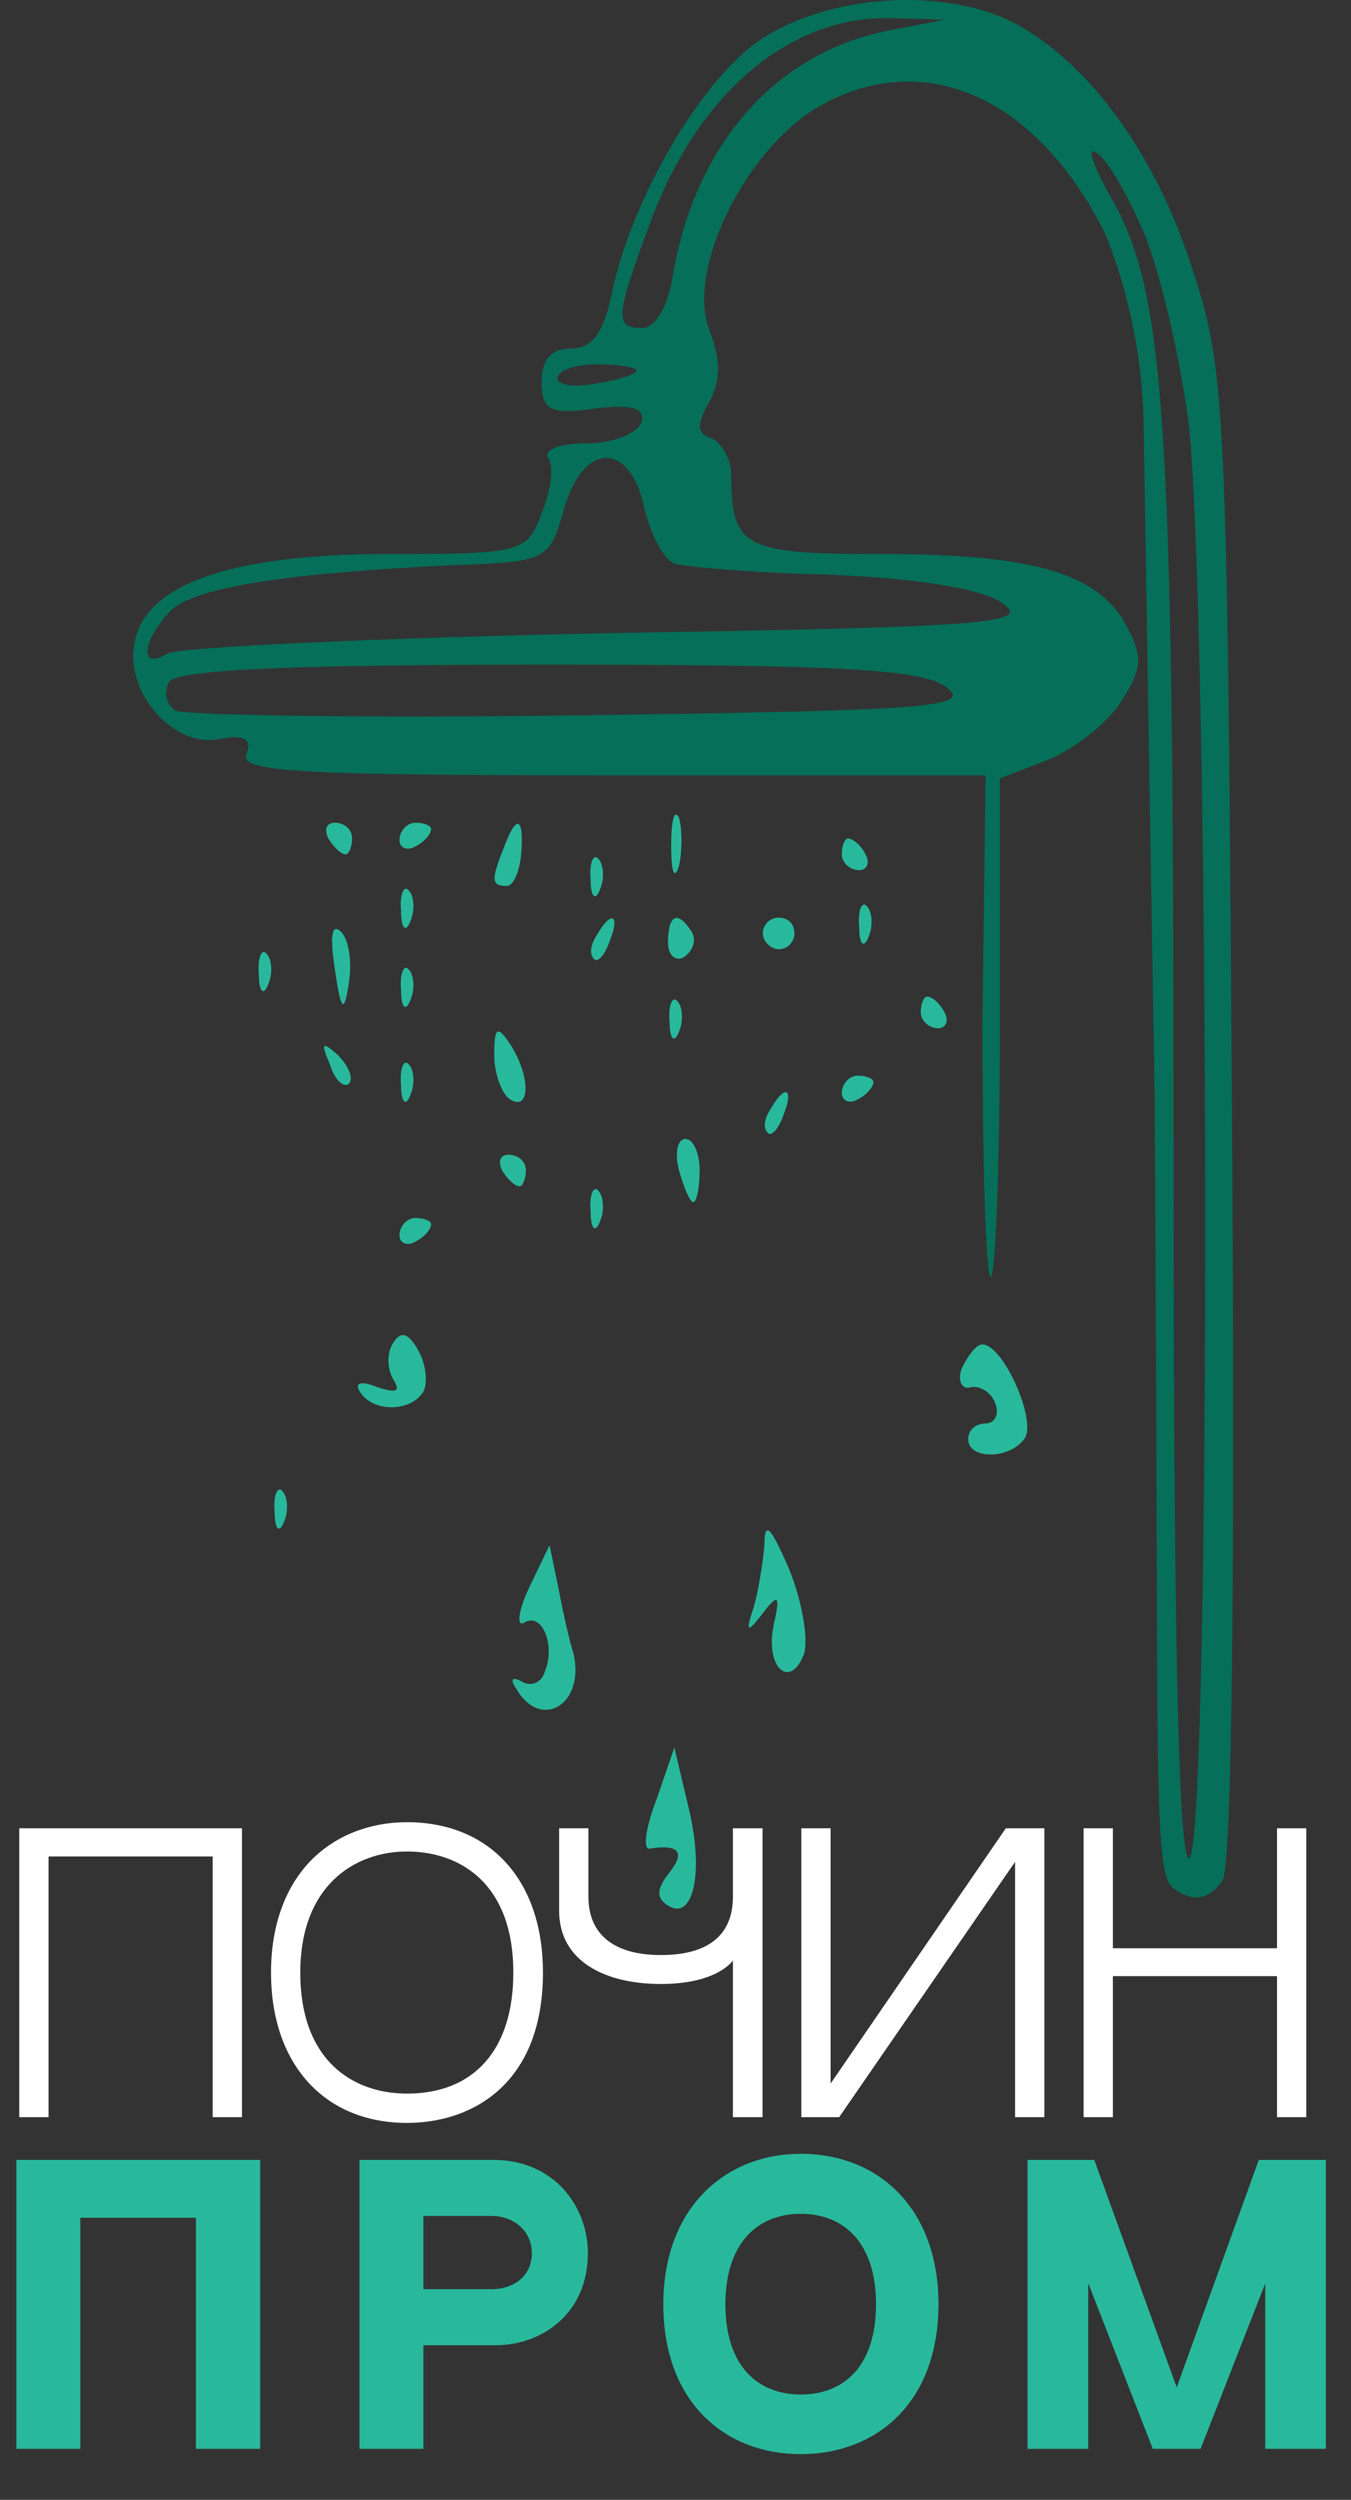 <?xml version="1.0" encoding="UTF-8"?> <svg xmlns="http://www.w3.org/2000/svg" width="53" height="98" viewBox="0 0 53 98" fill="none"><rect x="0" y="0" width="53" height="98" fill="#333333" stroke="none"/> <path d="M29.802 1.578C27.447 3.189 24.72 7.899 23.976 11.617C23.666 13.043 23.233 13.662 22.427 13.662C21.621 13.662 21.25 14.096 21.25 14.964C21.25 16.079 21.559 16.265 23.357 16.017C24.844 15.832 25.34 16.017 25.154 16.575C24.968 17.009 24.038 17.381 22.985 17.381C21.993 17.381 21.312 17.629 21.497 17.939C21.745 18.248 21.621 19.24 21.25 20.108C20.692 21.657 20.506 21.719 15.238 21.719C8.917 21.719 5.57 22.959 5.261 25.314C4.951 27.235 6.872 29.342 8.607 28.97C9.599 28.784 9.909 28.97 9.661 29.59C9.413 30.271 11.954 30.395 23.976 30.395H38.664L38.54 40.063C38.54 45.331 38.664 49.855 38.85 50.041C39.036 50.289 39.222 45.95 39.222 40.497V30.519L41.143 29.776C42.197 29.342 43.498 28.288 43.994 27.483C44.799 26.243 44.861 25.747 44.18 24.508C43.064 22.463 40.523 21.719 34.574 21.719C29.182 21.719 28.686 21.471 28.686 18.62C28.686 18.001 28.314 17.381 27.943 17.195C27.323 17.009 27.323 16.637 27.819 15.77C28.253 14.964 28.314 14.158 27.819 12.919C26.951 10.626 29.12 6.102 31.909 4.305C36.061 1.764 40.647 3.685 43.374 9.2V9.2C44.316 11.566 44.821 14.084 44.863 16.63L45.295 42.914C45.481 68.942 45.194 73.318 46 74C46.806 74.62 47.464 74.458 47.96 73.714C48.332 73.219 48.456 61.63 48.332 43.719C48.146 15.522 48.084 14.468 46.721 10.378C45.295 5.978 42.692 2.445 39.779 0.896C36.991 -0.529 32.467 -0.219 29.802 1.578ZM34.822 1.206C30.422 2.074 27.261 5.668 26.393 10.812C26.207 11.989 25.712 12.857 25.216 12.857C24.1 12.857 24.1 12.485 25.588 8.519C27.447 3.623 30.979 0.648 34.884 0.71L37.053 0.772L34.822 1.206ZM44.799 8.953C45.419 10.316 46.225 13.662 46.596 16.327C47.464 22.649 47.526 72.289 46.658 72.847C46.225 73.095 46.039 63.675 46.039 45.083C46.039 16.079 45.729 11.37 43.498 7.589C42.878 6.474 42.63 5.73 43.002 5.978C43.374 6.164 44.18 7.527 44.799 8.953ZM24.968 14.53C24.968 14.654 24.286 14.902 23.419 15.026C22.551 15.212 21.869 15.088 21.869 14.84C21.869 14.53 22.551 14.282 23.419 14.282C24.286 14.282 24.968 14.406 24.968 14.53ZM25.278 19.922C25.526 20.975 26.021 21.905 26.455 22.091C26.827 22.215 29.554 22.463 32.405 22.525C35.627 22.649 38.292 23.02 39.222 23.578C40.585 24.446 39.098 24.57 24.038 24.818C14.866 25.004 6.934 25.375 6.562 25.623C5.446 26.305 5.57 25.128 6.686 23.95C7.616 23.02 11.272 22.463 17.841 22.153C21.436 22.029 21.559 21.967 22.117 19.984C22.861 17.319 24.72 17.257 25.278 19.922ZM37.115 26.925C38.168 27.73 36.495 27.854 22.923 28.04C14.433 28.164 7.182 28.04 6.872 27.854C6.5 27.607 6.438 27.111 6.624 26.739C6.934 26.243 11.582 26.057 21.497 26.057C33.086 26.057 36.123 26.243 37.115 26.925Z" fill="#056F59"></path> <path d="M26.331 33.184C26.331 34.176 26.455 34.547 26.641 33.928C26.765 33.37 26.765 32.502 26.641 32.069C26.455 31.697 26.331 32.13 26.331 33.184Z" fill="#28B99C"></path> <path d="M12.883 32.874C13.069 33.184 13.379 33.494 13.565 33.494C13.689 33.494 13.813 33.184 13.813 32.874C13.813 32.502 13.503 32.254 13.131 32.254C12.821 32.254 12.697 32.502 12.883 32.874Z" fill="#28B99C"></path> <path d="M15.672 32.936C15.672 33.246 15.982 33.37 16.292 33.184C16.664 32.998 16.912 32.688 16.912 32.502C16.912 32.378 16.664 32.254 16.292 32.254C15.982 32.254 15.672 32.564 15.672 32.936Z" fill="#28B99C"></path> <path d="M19.762 33.246C19.266 34.485 19.266 34.733 19.886 34.733C20.134 34.733 20.382 34.176 20.444 33.494C20.568 32.007 20.258 31.883 19.762 33.246Z" fill="#28B99C"></path> <path d="M33.025 33.494C33.025 33.804 33.334 34.114 33.706 34.114C34.016 34.114 34.14 33.804 33.954 33.494C33.768 33.122 33.458 32.874 33.272 32.874C33.148 32.874 33.025 33.122 33.025 33.494Z" fill="#28B99C"></path> <path d="M23.171 34.485C23.171 35.167 23.357 35.353 23.543 34.857C23.729 34.423 23.666 33.866 23.481 33.68C23.295 33.432 23.109 33.804 23.171 34.485Z" fill="#28B99C"></path> <path d="M15.734 35.725C15.734 36.407 15.92 36.593 16.106 36.097C16.292 35.663 16.23 35.105 16.044 34.919C15.858 34.671 15.672 35.043 15.734 35.725Z" fill="#28B99C"></path> <path d="M33.706 36.345C33.706 37.026 33.892 37.212 34.078 36.717C34.264 36.283 34.202 35.725 34.016 35.539C33.83 35.291 33.644 35.663 33.706 36.345Z" fill="#28B99C"></path> <path d="M13.131 37.956C13.379 39.691 13.503 39.753 13.689 38.514C13.813 37.708 13.689 36.84 13.379 36.531C13.007 36.159 12.945 36.717 13.131 37.956Z" fill="#28B99C"></path> <path d="M23.419 36.654C23.171 37.026 23.109 37.398 23.295 37.584C23.419 37.77 23.729 37.46 23.914 36.902C24.348 35.849 23.976 35.663 23.419 36.654Z" fill="#28B99C"></path> <path d="M26.207 36.964C26.207 37.46 26.517 37.708 26.827 37.522C27.199 37.274 27.323 36.84 27.137 36.531C26.579 35.663 26.207 35.849 26.207 36.964Z" fill="#28B99C"></path> <path d="M29.926 36.593C29.926 36.902 30.236 37.212 30.546 37.212C30.917 37.212 31.165 36.902 31.165 36.593C31.165 36.221 30.917 35.973 30.546 35.973C30.236 35.973 29.926 36.221 29.926 36.593Z" fill="#28B99C"></path> <path d="M10.156 38.204C10.156 38.886 10.342 39.072 10.528 38.576C10.714 38.142 10.652 37.584 10.466 37.398C10.28 37.15 10.095 37.522 10.156 38.204Z" fill="#28B99C"></path> <path d="M15.734 38.824C15.734 39.505 15.92 39.691 16.106 39.195C16.292 38.762 16.23 38.204 16.044 38.018C15.858 37.77 15.672 38.142 15.734 38.824Z" fill="#28B99C"></path> <path d="M26.269 40.063C26.269 40.745 26.455 40.931 26.641 40.435C26.827 40.001 26.765 39.443 26.579 39.257C26.393 39.01 26.207 39.381 26.269 40.063Z" fill="#28B99C"></path> <path d="M36.123 39.691C36.123 40.001 36.433 40.311 36.805 40.311C37.115 40.311 37.239 40.001 37.053 39.691C36.867 39.319 36.557 39.072 36.371 39.072C36.247 39.072 36.123 39.319 36.123 39.691Z" fill="#28B99C"></path> <path d="M19.39 41.364C19.39 42.108 19.7 42.914 20.01 43.1C20.816 43.596 20.816 42.17 20.01 40.931C19.514 40.187 19.39 40.249 19.39 41.364Z" fill="#28B99C"></path> <path d="M12.945 41.736C13.131 42.356 13.503 42.666 13.689 42.48C13.875 42.294 13.689 41.798 13.255 41.364C12.635 40.807 12.573 40.869 12.945 41.736Z" fill="#28B99C"></path> <path d="M15.734 42.542C15.734 43.224 15.92 43.41 16.106 42.914C16.292 42.48 16.23 41.922 16.044 41.736C15.858 41.488 15.672 41.86 15.734 42.542Z" fill="#28B99C"></path> <path d="M33.025 42.852C33.025 43.162 33.334 43.286 33.644 43.1C34.016 42.914 34.264 42.604 34.264 42.418C34.264 42.294 34.016 42.17 33.644 42.17C33.334 42.17 33.025 42.48 33.025 42.852Z" fill="#28B99C"></path> <path d="M30.236 43.472C29.988 43.843 29.926 44.215 30.112 44.401C30.236 44.587 30.546 44.277 30.731 43.719C31.165 42.666 30.793 42.48 30.236 43.472Z" fill="#28B99C"></path> <path d="M26.641 45.889C26.827 46.57 27.075 47.128 27.199 47.128C27.323 47.128 27.447 46.57 27.447 45.889C27.447 45.207 27.199 44.649 26.889 44.649C26.579 44.649 26.455 45.207 26.641 45.889Z" fill="#28B99C"></path> <path d="M19.7 45.889C19.886 46.198 20.196 46.508 20.382 46.508C20.506 46.508 20.63 46.198 20.63 45.889C20.63 45.517 20.32 45.269 19.948 45.269C19.638 45.269 19.514 45.517 19.7 45.889Z" fill="#28B99C"></path> <path d="M23.171 47.5C23.171 48.181 23.357 48.367 23.543 47.872C23.729 47.438 23.666 46.88 23.481 46.694C23.295 46.446 23.109 46.818 23.171 47.5Z" fill="#28B99C"></path> <path d="M15.672 48.429C15.672 48.739 15.982 48.863 16.292 48.677C16.664 48.491 16.912 48.181 16.912 47.996C16.912 47.872 16.664 47.748 16.292 47.748C15.982 47.748 15.672 48.058 15.672 48.429Z" fill="#28B99C"></path> <path d="M15.424 52.644C15.176 53.015 15.176 53.635 15.424 54.069C15.734 54.565 15.548 54.627 14.804 54.379C14.185 54.131 13.875 54.193 14.123 54.565C14.618 55.37 16.106 55.37 16.602 54.565C16.788 54.255 16.726 53.511 16.416 52.953C16.044 52.272 15.734 52.148 15.424 52.644Z" fill="#28B99C"></path> <path d="M37.734 53.635C37.548 54.131 37.734 54.503 38.106 54.379C38.478 54.317 38.912 54.627 39.036 54.998C39.222 55.432 39.036 55.804 38.664 55.804C38.292 55.804 37.982 56.052 37.982 56.424C37.982 57.23 39.656 57.23 40.213 56.362C40.647 55.618 39.346 52.706 38.54 52.706C38.292 52.706 37.982 53.139 37.734 53.635Z" fill="#28B99C"></path> <path d="M10.776 59.275C10.776 59.956 10.962 60.142 11.148 59.647C11.334 59.213 11.272 58.655 11.086 58.469C10.9 58.221 10.714 58.593 10.776 59.275Z" fill="#28B99C"></path> <path d="M29.988 60.576C29.926 61.32 29.74 62.435 29.554 63.055C29.244 63.985 29.306 64.047 29.926 63.241C30.546 62.435 30.608 62.559 30.36 63.675C29.988 65.348 30.979 66.278 31.537 64.852C31.723 64.294 31.475 62.807 30.979 61.568C30.236 59.832 29.988 59.584 29.988 60.576Z" fill="#28B99C"></path> <path d="M20.754 62.249C20.32 63.179 20.258 63.799 20.568 63.613C21.25 63.179 21.807 64.48 21.374 65.534C21.25 65.968 20.816 66.154 20.444 65.906C20.072 65.72 20.01 65.844 20.258 66.216C21.25 67.889 22.985 66.773 22.489 64.79C22.365 64.418 22.117 63.365 21.931 62.373L21.559 60.576L20.754 62.249Z" fill="#28B99C"></path> <path d="M25.774 70.492C25.34 71.607 25.216 72.475 25.464 72.475C26.641 72.289 26.889 72.599 26.269 73.404C25.774 74.024 25.712 74.396 26.207 74.706C27.199 75.326 27.633 73.404 27.013 70.864L26.455 68.509L25.774 70.492Z" fill="#28B99C"></path> <path d="M8.344 83H9.492V71.674H0.756V83H1.904V72.78H8.344V83ZM15.966 71.436C14.482 71.436 13.152 71.968 12.2 72.934C11.178 73.984 10.632 75.51 10.632 77.33C10.632 80.914 12.718 83.224 15.966 83.224C18.542 83.224 21.3 81.684 21.3 77.33C21.3 73.69 19.2 71.436 15.966 71.436ZM15.966 82.076C13.908 82.076 11.78 80.844 11.78 77.33C11.78 73.928 13.908 72.584 15.966 72.584C18.01 72.584 20.138 73.802 20.138 77.33C20.138 80.368 18.584 82.076 15.966 82.076ZM25.925 77.778C28.165 77.778 28.753 76.854 28.753 76.854V83H29.915V71.674H28.753V74.348C28.753 75.93 27.703 76.644 25.925 76.644C24.203 76.644 23.083 75.93 23.083 74.348V71.674H21.935V74.908C21.935 76.882 23.727 77.778 25.925 77.778ZM39.822 72.99V83H40.97V71.674H39.458L32.584 81.684V71.674H31.436V83H32.92L39.822 72.99ZM50.098 83H51.246V71.674H50.098V76.378H43.658V71.674H42.51V83H43.658V77.47H50.098V83Z" fill="white"></path> <path d="M0.644 84.674V96H3.15V86.942H7.686V96H10.206V84.674H0.644ZM19.339 84.674H15.769H14.103V96H16.609V91.94H19.437C21.299 91.94 23.063 90.666 23.063 88.328C23.063 86.55 21.789 84.674 19.339 84.674ZM19.283 89.742H16.609V86.872H19.283C20.151 86.872 20.865 87.46 20.865 88.328C20.865 89.196 20.193 89.742 19.283 89.742ZM31.412 84.436C28.458 84.436 26.022 86.55 26.022 90.33C26.022 94.194 28.458 96.21 31.412 96.21C34.366 96.21 36.816 94.208 36.816 90.33C36.816 86.62 34.506 84.436 31.412 84.436ZM31.412 93.872C29.732 93.872 28.458 92.766 28.458 90.33C28.458 87.908 29.746 86.788 31.412 86.788C33.092 86.788 34.366 87.908 34.366 90.33C34.366 92.766 33.106 93.872 31.412 93.872ZM49.383 84.674L46.163 93.592L42.928 84.674H40.31V96H42.691V89.504L45.224 96H47.1L49.635 89.518V96H52.014V84.674H49.383Z" fill="#28B99C"></path> </svg> 